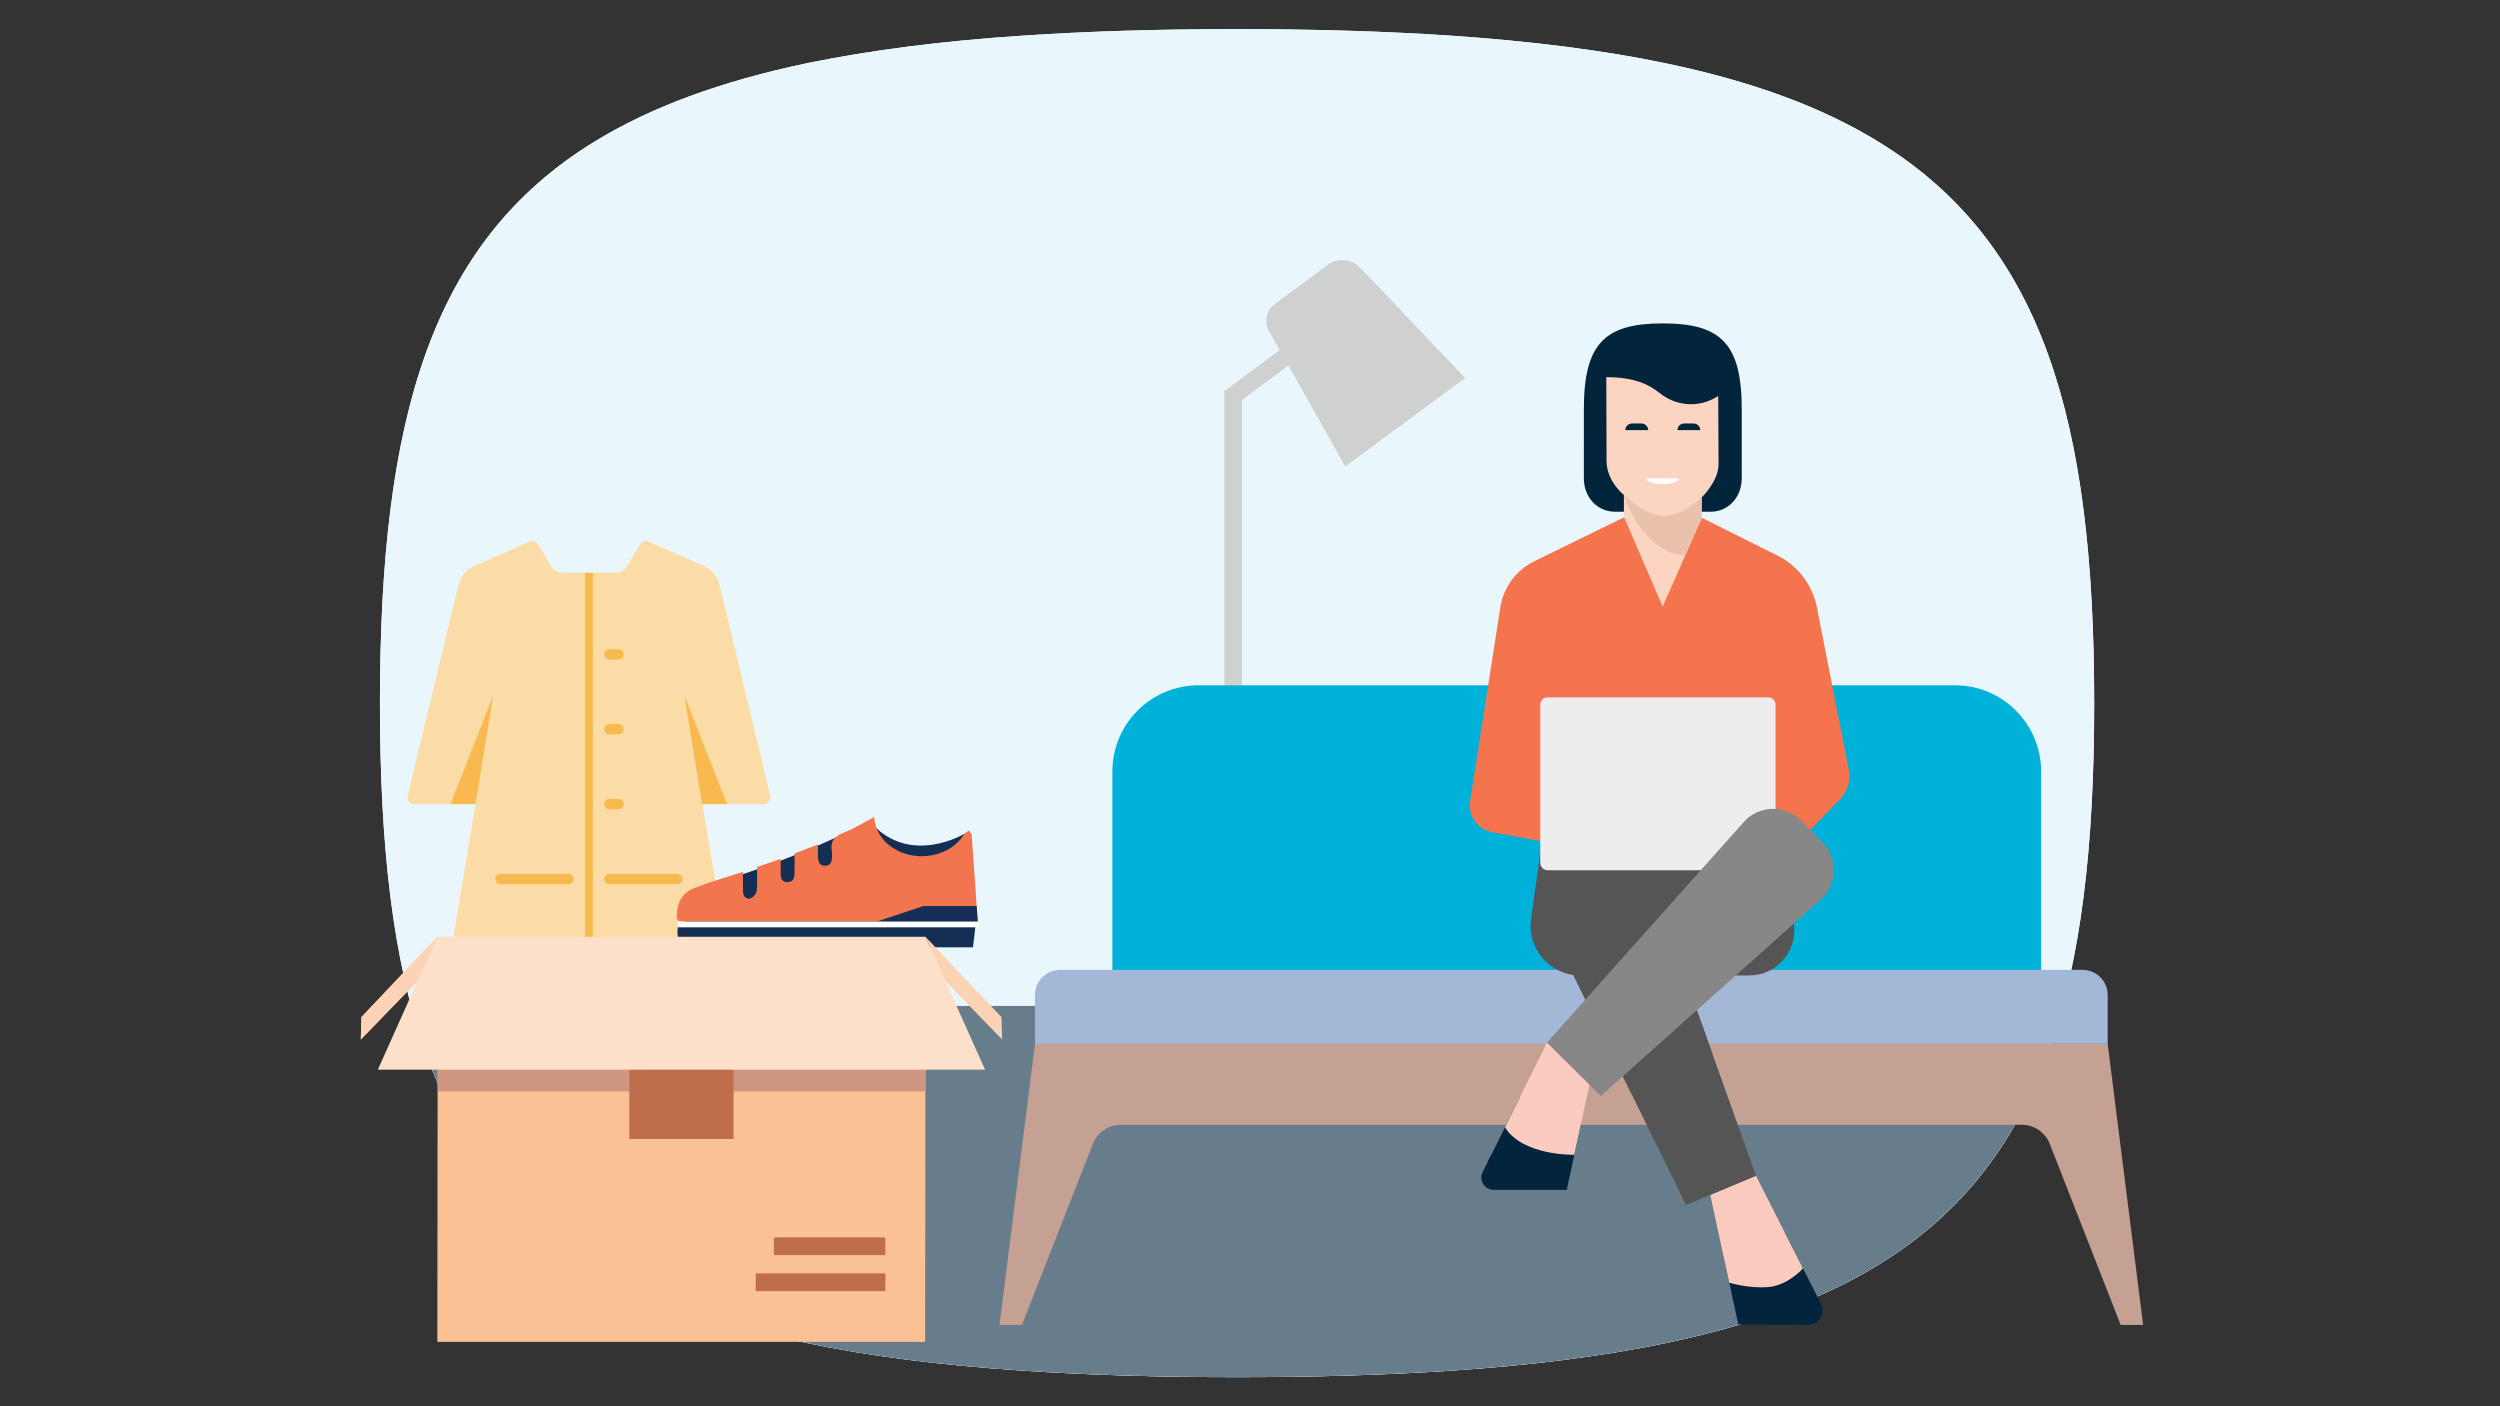 <?xml version="1.0" encoding="UTF-8"?><svg id="The_Solution" xmlns="http://www.w3.org/2000/svg" xmlns:xlink="http://www.w3.org/1999/xlink" viewBox="0 0 720 405"><rect x="0" y="0" width="720" height="405" fill="#333333" stroke="none"/><defs><style>.cls-1{clip-path:url(#clippath);}.cls-2{fill:#f8b94e;}.cls-3{fill:#facbbe;}.cls-4{fill:#fac194;}.cls-5{fill:#03253c;}.cls-6{fill:#00b2d9;}.cls-7{fill:#02243c;}.cls-8{fill:#04253c;}.cls-9{fill:#677d8c;}.cls-10{fill:#f2754e;}.cls-11{fill:#eac1ac;}.cls-12{fill:#fbd5c2;}.cls-13{fill:#fce0c9;}.cls-14{fill:#e9f7fc;}.cls-15{fill:#ededed;}.cls-16{fill:#fff;}.cls-17{fill:#f3744d;}.cls-18{fill:#fcc89f;}.cls-19{fill:#fcd3b4;}.cls-20{fill:#fcdca6;}.cls-21{fill:#bf6e4c;}.cls-22{fill:#c5a193;}.cls-23{fill:#d09780;}.cls-24{fill:#cfd0d0;}.cls-25{fill:#152f54;}.cls-26{fill:#6e6c6c;}.cls-27{fill:#a2b8d6;}.cls-28{fill:#545554;}.cls-29{fill:#868686;}.cls-30{fill:#878787;}.cls-31{fill:none;stroke:#42afd3;stroke-miterlimit:10;stroke-width:.5px;}</style><clipPath id="clippath"><path class="cls-14" d="M294.523,10.262c-23.216,1.53-43.686,4.174-61.722,7.861-25.026,5.217-45.308,12.661-61.722,22.747-47.056,28.938-61.659,79.72-61.659,161.665s14.604,132.657,61.659,161.665c16.351,10.087,36.696,17.53,61.722,22.678,18.036,3.756,38.506,6.33,61.722,7.861,18.722,1.252,39.255,1.878,61.722,1.878s42.937-.626,61.722-1.878c23.216-1.53,43.686-4.174,61.722-7.93,24.963-5.217,45.308-12.661,61.722-22.817,46.931-29.008,61.722-79.789,61.722-161.457s-14.853-132.518-61.846-161.526c-16.413-10.156-36.696-17.6-61.722-22.817-18.036-3.756-38.506-6.33-61.722-7.93-18.722-1.252-39.255-1.878-61.722-1.878s-42.874,.626-61.597,1.878Z"/></clipPath></defs><g><path class="cls-14" d="M294.523,10.262c-23.216,1.53-43.686,4.174-61.722,7.861-25.026,5.217-45.308,12.661-61.722,22.747-47.056,28.938-61.659,79.72-61.659,161.665s14.604,132.657,61.659,161.665c16.351,10.087,36.696,17.53,61.722,22.678,18.036,3.756,38.506,6.33,61.722,7.861,18.722,1.252,39.255,1.878,61.722,1.878s42.937-.626,61.722-1.878c23.216-1.53,43.686-4.174,61.722-7.93,24.963-5.217,45.308-12.661,61.722-22.817,46.931-29.008,61.722-79.789,61.722-161.457s-14.853-132.518-61.846-161.526c-16.413-10.156-36.696-17.6-61.722-22.817-18.036-3.756-38.506-6.33-61.722-7.93-18.722-1.252-39.255-1.878-61.722-1.878s-42.874,.626-61.597,1.878Z"/><g class="cls-1"><rect class="cls-14" x="70.869" y="-1.974" width="620.328" height="419.533"/><path class="cls-9" d="M114.943,289.71h488.188v133.215H114.943v-133.215Z"/></g></g><g><rect class="cls-24" x="352.635" y="112.62" width="5.071" height="166.705"/><path class="cls-24" d="M421.953,108.855l-34.51,25.503-21.965-39.028c-1.487-2.642-.773-5.978,1.665-7.779l15.171-11.211c2.926-2.162,7.004-1.806,9.511,.83l30.128,31.686Z"/><rect class="cls-24" x="369.211" y="79.739" width="5.071" height="43.785" transform="translate(232.482 -257.715) rotate(53.526)"/><g><path class="cls-6" d="M320.366,282.233v-60.055c0-13.701,11.107-24.808,24.808-24.808h217.857c13.701,0,24.808,11.107,24.808,24.808v60.055"/><path class="cls-22" d="M617.224,381.581h-6.467l-20.417-52.129c-1.303-3.328-4.512-5.517-8.086-5.517H322.828c-3.573,0-6.782,2.189-8.085,5.516l-20.422,52.129h-6.461l10.212-80.941h308.939l10.212,80.941Z"/><path class="cls-27" d="M298.072,300.64v-14.085c0-3.993,3.237-7.229,7.229-7.229h294.481c3.993,0,7.229,3.237,7.229,7.229v14.085"/></g><g><path class="cls-28" d="M500.908,273.521l-45.785,7.409c-8.687,0-15.371-7.678-14.173-16.282l3.457-24.847h69.745l-13.244,33.719Z"/><path class="cls-28" d="M503.779,280.93h-11.248s21.621-41.129,21.621-41.129l2.551,26.923c.722,7.619-5.27,14.205-12.923,14.205Z"/><path class="cls-17" d="M489.995,149.059l21.888,10.916c5.9,2.943,10.102,8.456,11.374,14.925l9.21,46.816c.601,3.055-.334,6.211-2.502,8.447l-14.647,15.098-6.101-5.754-56.512,1.506-.566,2.794-22.482-4.142c-4.156-.818-6.924-4.772-6.271-8.957l8.713-55.813c.897-5.749,4.545-10.697,9.771-13.255l25.706-12.582"/><path class="cls-7" d="M451.229,342.679h-21.063c-2.627,0-4.339-2.762-3.169-5.114l10.713-21.547,17.672,7.402-4.153,19.259Z"/><polygon class="cls-3" points="459.328 305.224 453.393 332.599 429.484 332.599 445.527 300.263 459.328 305.224"/><path class="cls-7" d="M500.635,381.432l20.053,.111c3.129,.017,5.167-3.284,3.749-6.074l-10.413-20.484-17.516,7.336,4.127,19.111Z"/><polygon class="cls-3" points="492.563 344.125 498.02 369.417 519.262 365.315 505.715 338.617 492.563 344.125"/><polygon class="cls-28" points="485.582 347.049 505.715 338.617 473.085 247.219 442.807 259.901 485.582 347.049"/><rect class="cls-28" x="460.266" y="219.417" width="17.486" height="33.921" rx="2.53" ry="2.53" transform="translate(191.36 -209.442) rotate(31.338)"/><polyline class="cls-28" points="488.692 290.933 467.379 309.962 469.734 314.759 493.243 303.682"/><path class="cls-3" d="M498.02,369.417s5.405,1.677,11.13,1.268c5.725-.409,10.113-5.37,10.113-5.37l-19.681-2.972-1.561,7.074Z"/><path class="cls-7" d="M453.393,332.599s-14.928,.312-19.962-7.955l-4.889,9.816,24.851-1.861Z"/><path class="cls-12" d="M455.314,228.114l14.948,2.227c.903,.134,1.756,.498,2.478,1.055l6.378,4.921c1.339,1.033,1.564,2.966,.498,4.279l-4.828,5.949c-1.194,1.471-3.185,2.031-4.971,1.397l-17.275-6.133,2.772-13.695Z"/><rect class="cls-15" x="443.599" y="200.853" width="67.763" height="49.774" rx="2" ry="2"/><path class="cls-30" d="M461.009,315.649l-15.482-15.386,56.714-63.556c4.293-4.811,11.744-5.034,16.317-.489l6.214,6.176c4.693,4.664,4.489,12.318-.447,16.724l-63.317,56.531Z"/><path class="cls-5" d="M492.636,147.379c5.031,0,8.985-4.064,8.985-9.656,0-5.849-.004-16.593-.004-19.919,0-18.904-6.084-24.668-22.733-24.668-16.65,0-22.733,5.764-22.733,24.668,0,3.326-.004,14.07-.004,19.919,0,5.592,3.954,9.656,8.985,9.656h27.506Z"/><path class="cls-12" d="M462.616,108.62l.067,24.126c0,5.875,5.001,9.816,5.001,9.816v6.268l11.164,25.895,11.233-25.484v-5.996s4.862-4.624,4.862-9.519c0-1.259-.094-19.699-.094-19.699h.011c-5.698,3.748-12.341,2.794-16.846-.801-2.885-2.302-6.963-4.606-15.397-4.606"/><path class="cls-5" d="M468.085,123.879c0-1.056,.858-1.914,1.914-1.914h2.755c1.056,0,1.914,.858,1.914,1.914"/><path class="cls-5" d="M483.096,123.879c0-1.056,.858-1.914,1.914-1.914h2.755c1.056,0,1.914,.858,1.914,1.914"/><path class="cls-11" d="M490.081,143.245v5.996l-4.72,10.708c-12.643-.698-17.677-17.387-17.677-17.387,7.23,6.421,13.144,8.956,22.397,.683"/><path class="cls-16" d="M483.403,137.763h-9.248c0,2.152,9.248,2.271,9.248,0"/></g></g><g><g><path class="cls-20" d="M219.957,231.582h-17.667l6.155,36.927c.214,1.194-.704,2.296-1.929,2.296h-73.793c-1.194,0-2.143-1.102-1.929-2.296l6.155-36.927h-17.637c-1.317,0-2.235-1.255-1.868-2.511l14.697-61.055c.582-1.96,1.929-3.644,3.705-4.654l16.443-7.318c.919-.521,2.082-.214,2.633,.704l3.766,6.277c.704,1.194,1.99,1.898,3.368,1.898h15.157c1.378,0,2.664-.735,3.368-1.898l3.766-6.277c.551-.919,1.715-1.225,2.633-.704l16.443,7.318c1.807,1.01,3.123,2.664,3.705,4.654l14.697,61.055c.367,1.255-.582,2.511-1.868,2.511Z"/><g><path class="cls-2" d="M178.162,211.496h-2.664c-.796,0-1.47-.643-1.47-1.47s.643-1.47,1.47-1.47h2.664c.796,0,1.47,.643,1.47,1.47s-.674,1.47-1.47,1.47Z"/><path class="cls-2" d="M178.162,189.94h-2.664c-.796,0-1.47-.643-1.47-1.47s.643-1.47,1.47-1.47h2.664c.796,0,1.47,.643,1.47,1.47s-.674,1.47-1.47,1.47Z"/><path class="cls-2" d="M178.162,233.052h-2.664c-.796,0-1.47-.643-1.47-1.47s.643-1.47,1.47-1.47h2.664c.796,0,1.47,.643,1.47,1.47s-.674,1.47-1.47,1.47Z"/><path class="cls-2" d="M195.125,254.639h-19.627c-.796,0-1.47-.643-1.47-1.47s.643-1.47,1.47-1.47h19.627c.796,0,1.47,.643,1.47,1.47s-.674,1.47-1.47,1.47Z"/><path class="cls-2" d="M163.74,254.639h-19.596c-.796,0-1.47-.643-1.47-1.47s.643-1.47,1.47-1.47h19.596c.796,0,1.47,.643,1.47,1.47s-.674,1.47-1.47,1.47Z"/><rect class="cls-2" x="168.486" y="164.954" width="2.266" height="105.852"/></g><polygon class="cls-2" points="209.393 231.582 197.084 200.228 202.198 231.582 209.393 231.582"/><polygon class="cls-2" points="129.752 231.582 142.061 200.228 136.948 231.582 129.752 231.582"/><g><rect class="cls-26" x="209.811" y="268.412" width="14.208" height="1.768"/><rect class="cls-29" x="211.058" y="266.644" width="11.714" height="1.768"/><rect class="cls-8" x="212.628" y="257.319" width="8.571" height="9.325"/><path class="cls-8" d="M216.889,254.293c2.367,0,3.72,.582,4.301,2.576h-8.561c.582-2.003,1.935-2.576,4.26-2.576"/><line class="cls-31" x1="247.772" y1="241.935" x2="247.761" y2="241.633"/><path class="cls-25" d="M248.397,237.36s-17.413,9.851-48.234,18.696l-3,9.283-1.328,3.243h83.827s.646-3.359,.646-3.359l-29.881-19.202-2.03-8.661Z"/><path class="cls-25" d="M277.76,240.129s-15.309,9.246-26.528-2.768c0,0-.388,11.13,14.46,11.13,14.849,0,12.068-8.362,12.068-8.362"/><path class="cls-10" d="M281.579,265.266c-.579-8.419-1.128-16.577-1.732-24.732-.034-.458-.52-.883-.797-1.323-.439,.301-1.044,.503-1.29,.918-3.949,6.652-13.886,8.46-20.591,4.082-3.168-2.069-5.029-4.93-5.439-8.889-2.984,1.555-5.738,3.323-8.732,4.452-2.855,1.076-3.95,2.717-3.404,5.627,.092,.491,.011,1.014,.011,1.522-.002,1.304-.424,2.373-1.897,2.422-1.595,.052-2.085-1.081-2.138-2.451-.043-1.14-.009-2.283-.009-3.693-2.466,.952-4.614,1.781-6.727,2.597,0,1.999,.026,3.926-.01,5.853-.025,1.391-.563,2.481-2.15,2.417-1.496-.06-1.853-1.149-1.837-2.448,.014-1.293,.002-2.586,.002-4.263-2.64,.911-4.988,1.723-6.837,2.361,0,2.518,.174,4.75-.09,6.929-.098,.808-1.135,1.979-1.905,2.122-1.318,.245-2.027-.852-2.037-2.215-.011-1.738-.003-3.476-.003-5.456-4.875,1.604-9.7,2.924-14.3,4.798-3.177,1.293-4.688,4.153-4.763,7.682-.027,1.259,.301,1.975,1.695,1.806,.215-.027,.435-.001,.654-.001,27.286,.001,54.574,.002,81.862-.002,.565,0,1.133-.052,2.466-.117"/><path class="cls-25" d="M195.242,266.82q-.933,6.024,4.732,6.024c25.818-.002,51.636-.004,77.455-.006h2.79c.24-2.079,.46-3.969,.698-6.018h-85.676Z"/><polygon class="cls-25" points="281.283 260.942 265.908 260.942 252.51 265.409 280.918 266.82 281.579 265.266 281.283 260.942"/><rect class="cls-16" x="195.22" y="265.409" width="86.667" height="1.659"/></g></g><g><polygon class="cls-4" points="266.439 386.456 125.957 386.456 126.079 269.826 266.562 269.826 266.439 386.456"/><g><rect class="cls-21" x="217.632" y="366.737" width="37.356" height="5.113"/><path class="cls-21" d="M254.559,361.47h-31.262c-.245,0-.429-.184-.429-.429v-4.256c0-.245,.184-.429,.429-.429h31.262c.245,0,.429,.184,.429,.429v4.256c0,.245-.184,.429-.429,.429Z"/></g><rect class="cls-23" x="126.079" y="307.212" width="140.513" height="7.104"/><rect class="cls-21" x="181.256" y="270.683" width="30.007" height="57.35"/><polygon class="cls-13" points="283.708 308.07 108.81 308.07 125.957 269.826 266.562 269.826 283.708 308.07"/><polygon class="cls-18" points="125.957 269.826 104.095 292.913 103.911 299.374 120.231 282.564 125.957 269.826"/><polygon class="cls-19" points="125.957 269.826 104.095 292.913 103.911 299.374 120.231 282.564 125.957 269.826"/><polygon class="cls-19" points="266.562 269.826 288.424 292.913 288.608 299.374 272.287 282.564 266.562 269.826"/></g></g></svg>